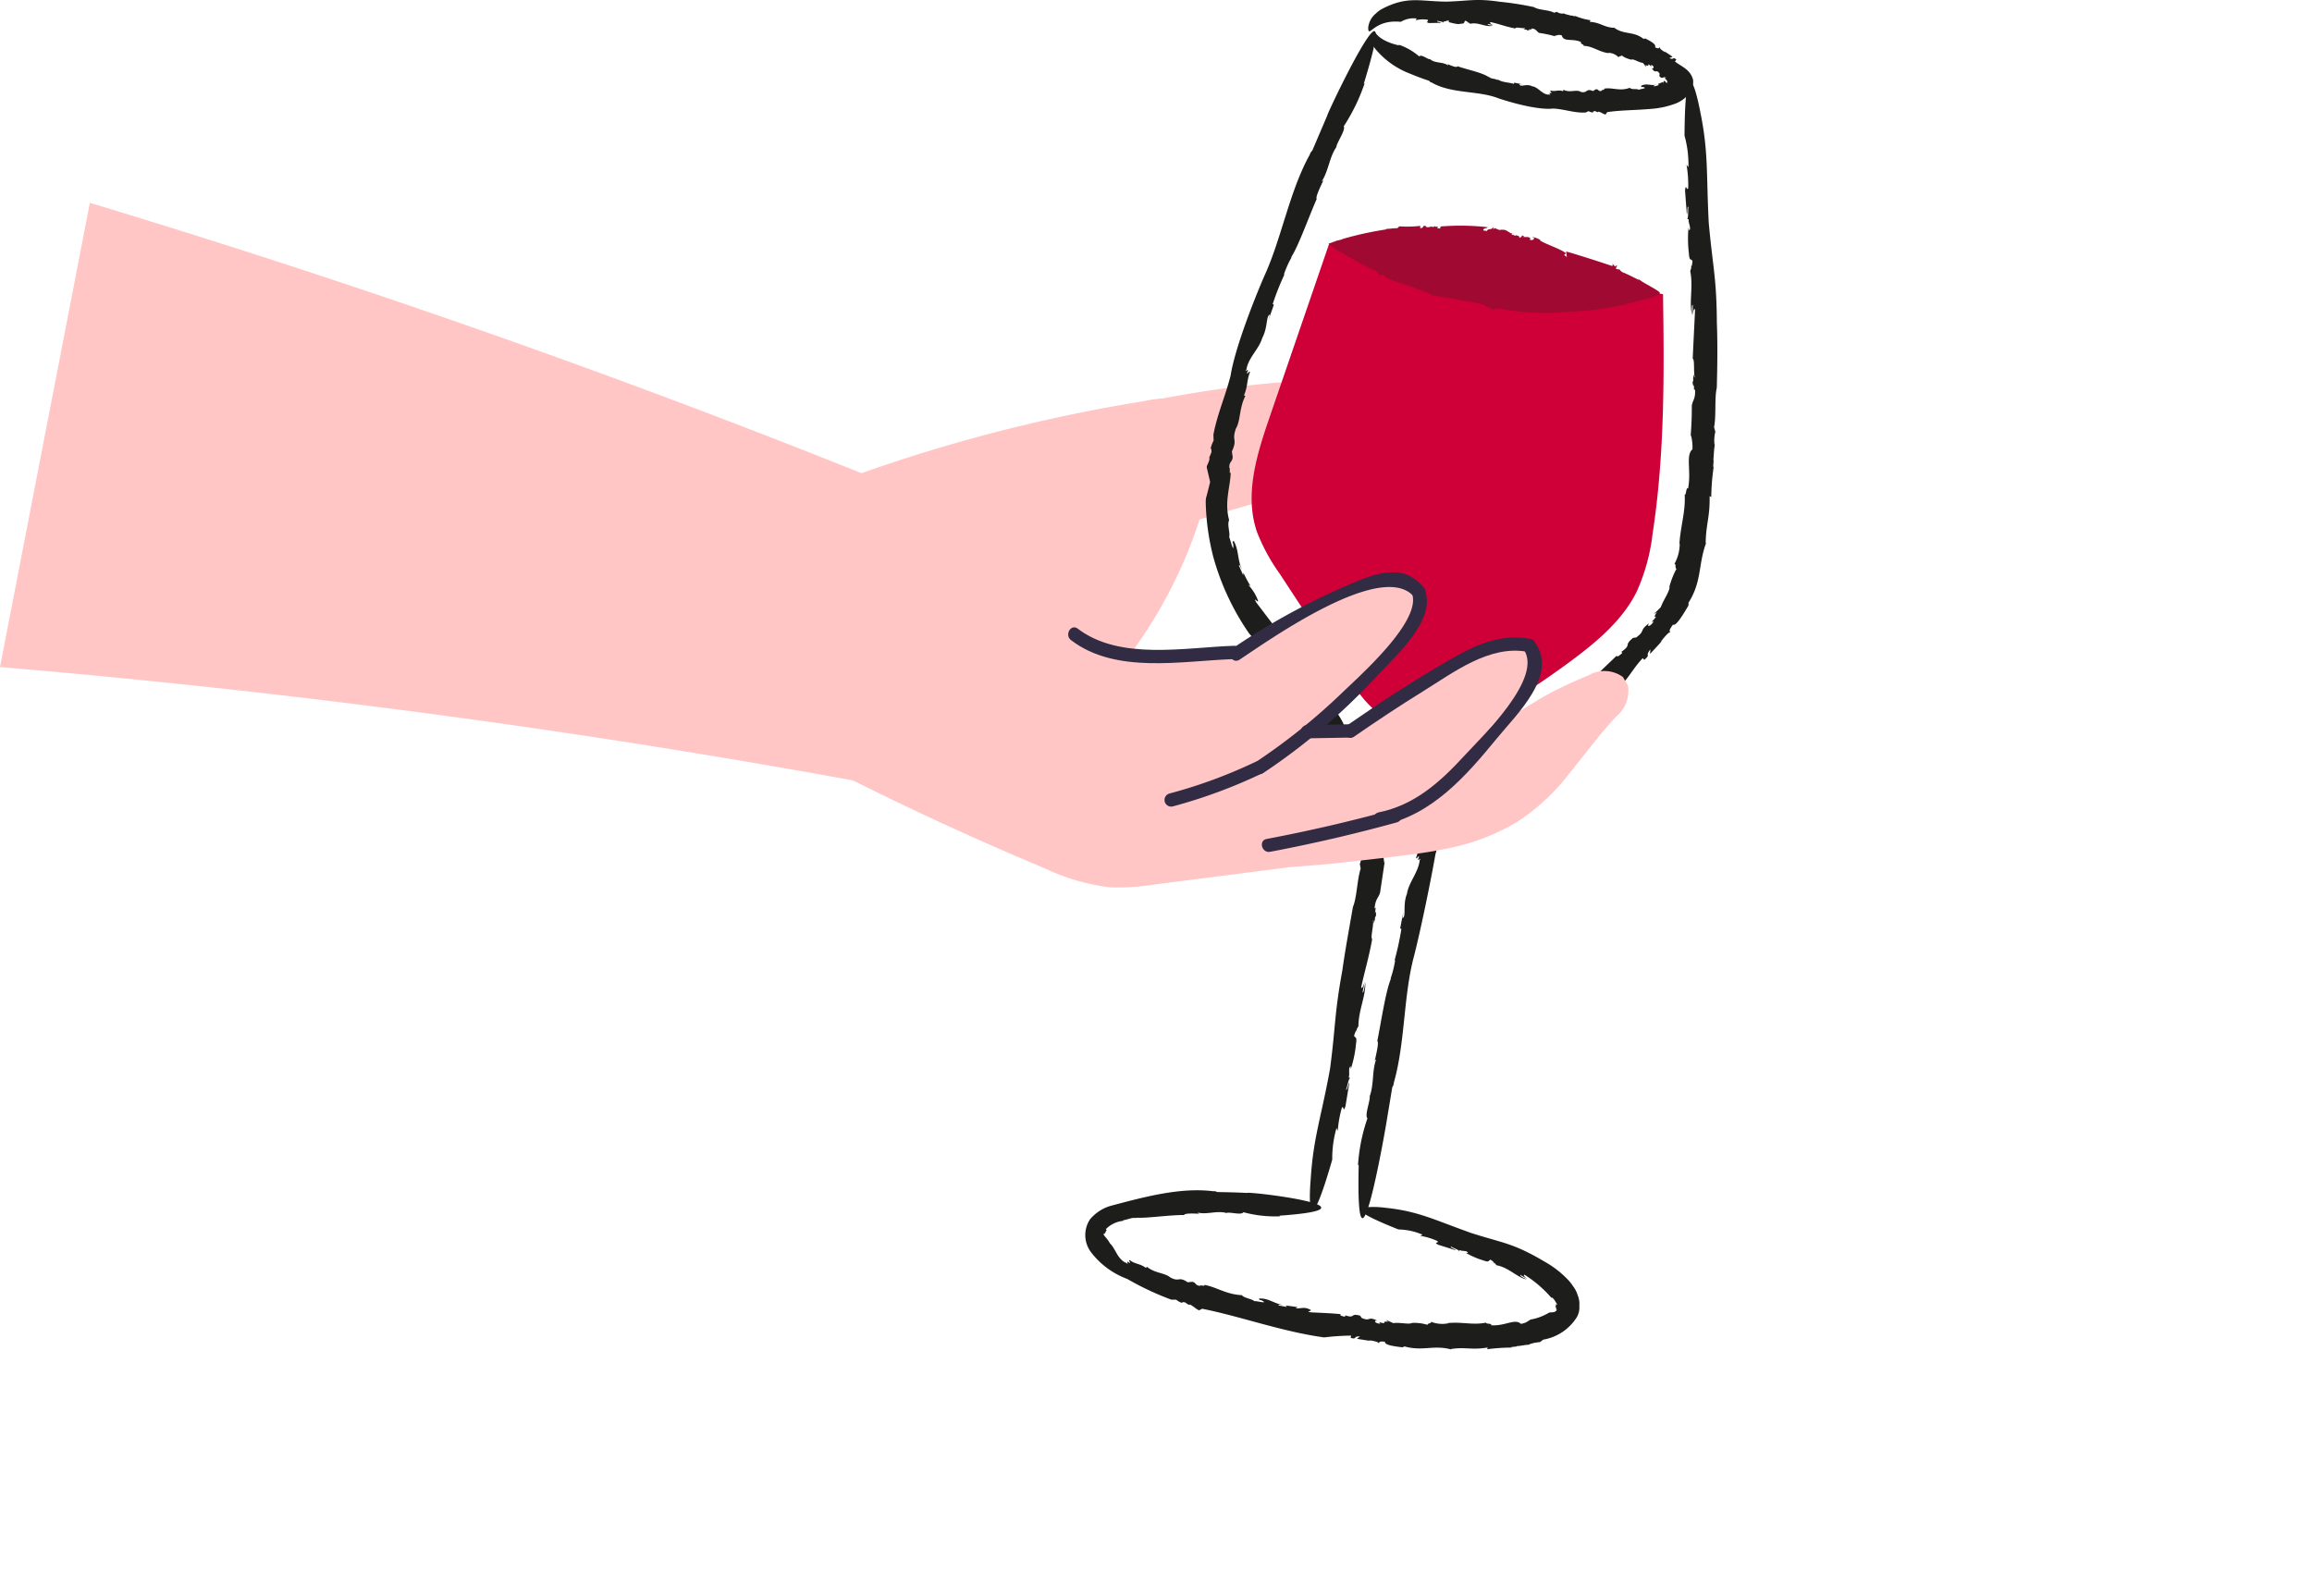 <svg xmlns="http://www.w3.org/2000/svg" width="315.273" height="217.711" viewBox="0 0 315.273 217.711">
  <g id="Groupe_172939" data-name="Groupe 172939" transform="translate(0 0)">
    <path id="Tracé_19538" data-name="Tracé 19538" d="M292.841,72.192A1269.5,1269.5,0,0,0,160.328,24.026L148.074,87.334a1219.376,1219.376,0,0,1,134.207,18.858Z" transform="translate(-148.074 3.641)" fill="#ffc6c5"/>
    <path id="Tracé_19539" data-name="Tracé 19539" d="M154.463,57.014a4.086,4.086,0,0,0-2.842-3.454l-3.331-1.52c-2.218-1.035-4.479-1.82-6.729-2.677a111.087,111.087,0,0,0-14-3.885l-.565-.1-.31-.048-.808-.047a15.6,15.6,0,0,0-2.073.12l-1.893.184-3.6.421c-2.382.3-4.749.681-7.122,1.1a77.4,77.4,0,0,0-14.472,3.9l5.992,16.346L115.084,63.7l6.5-1.9,3.244-.945,1.536-.446c.041-.022.391-.1.18-.076l-.083,0-.322-2.844-.273-3.125c-.131-1.719,0-.342.021-.084l.093,1.383q.064,1.383.021,2.767c-.078,2.654-.248,1.739-.355,1.873l.124-.008.3-.014c4.2-.033,9.015.284,13.6.187,2.335-.083,4.65-.044,7-.182l3.5-.112c1.157.039,2.258.073,3.94-1.834Z" transform="translate(49.434 6.859)" fill="#ffc6c5"/>
    <path id="Tracé_19540" data-name="Tracé 19540" d="M99.938,2.776l.229-.083c-.006.044-.063.077-.229.083" transform="translate(100.029 0.408)" fill="#8e71ad"/>
    <path id="Tracé_19541" data-name="Tracé 19541" d="M96.425,9.431,96.377,9.4a.126.126,0,0,1,.048.031" transform="translate(107.871 1.424)" fill="#8e71ad"/>
    <path id="Tracé_19542" data-name="Tracé 19542" d="M92.192.847l-.013,0L92.123.813Z" transform="translate(117.002 0.123)" fill="#8e71ad"/>
    <path id="Tracé_19543" data-name="Tracé 19543" d="M83.945.222C87.11.13,87.98-.237,91.224.238A42.149,42.149,0,0,1,95.9.968c.656.436,1.962.342,2.747.769l.36-.124a1.482,1.482,0,0,0,.9.243L99.906,1.8c.4.229.9.241,1.1.365L101,2.1l.516.144-.073-.1a8.775,8.775,0,0,0,2.167.615l-.114.213c1.508.108,1.9.737,3.274.82v-.06c1.428,1.094,2.712.431,4.163,1.644-.178-.15.134-.077.139-.136.735.387,1.53.782,1.339,1.208.54.266.5.092.653-.03-.094.189.34.47.744.736l-.152-.18c.385.265.773.484,1.147.786l-.434.158c.658.334.415-.275.948.22l-.2.244c.838.682,2.1,1.052,2.478,2.5.178,1.541-1.139,2.856-2.665,3.34a11.975,11.975,0,0,1-3.247.641c-2.045.176-3.977.16-5.791.426l-.161.235c-.078.344-.989-.532-1.134-.215l-.412-.174c-.12.055-.371.109-.166.2a1.165,1.165,0,0,1-.668-.181l-.428.195c-1.542.077-2.8-.457-4.4-.546-1.969.227-5.5-.735-7.486-1.4-2.731-1.079-6.4-.578-9.117-2.165-.111.014-.316-.175-.3-.212-.881-.291-1.755-.614-2.625-.982a11.361,11.361,0,0,1-4.759-3.414c-.871-1.171-.358-2.638,0-2.195.333.4.932,1.209,3.239,1.756l-.013-.093a8.32,8.32,0,0,1,2.789,1.6c.313-.352,1.1.395,1.469.38L81.7,8.044c.7.641,1.786.34,2.494.889-.021-.045,0-.172-.183-.238.569.242,1.345.6,1.469.342,1.393.486,3.421.871,4.259,1.489l-.048-.088c.467.4.675.206,1.24.47.04-.028.082-.053.082-.053.524.4,1.687.395,2.139.588l.062-.172,1.156.246-.442-.038c.069.514.932-.145,1.727.292.8.064,1.47,1.255,2.34,1.117.368.28-.3-.417.267-.166.051-.252-.256-.195-.078-.38.567.2.98-.146,1.677.1l.05-.2c.9.469,1.78-.107,2.373.29.953.238.678-.555,1.656-.108l.4-.252c.426-.022.294.342.77.223-.024-.172.6-.124.326-.292,1.057-.24,2.168.4,3.526-.13.325.328.991.054,1.238.287.032-.131,1.354-.191.563-.4-.068-.015-.18.006-.167.059l-.113-.187c.7-.464,1.389.02,2.082-.2-.193.107-.479.15-.263.243a6.2,6.2,0,0,0,.643-.177l-.168-.122c.238-.112.679-.269.744-.329l.045.2c.126-.173-.13-.429.169-.268.208.064.121.264.319.213.115-.251-.21-.561-.36-.581.229-.09.2-.128.181-.206l-.17.115c.012-.363-.267.34-.71-.251l-.023.154.066-.47c-.476-.744-.555.134-1.075-.769.309.193.365-.311-.085-.441l.014.223c-.2-.149-.242-.259-.409-.3.085.162-.054.288-.366.094l.113.328c-.145-.214-.317-.41-.481-.615-.572-.04-1.279-.607-1.6-.431,0,0-1.146-.3-1.312-.662.164.254-.479.1-.373.371a1.925,1.925,0,0,0-1.455-.644l.059.045c-1.354-.183-2.142-.966-3.4-1,.112-.212-.548-.249-.321-.5-1.176-.587-2.393.061-2.654-.928-.562-.165-.721.075-1.024.061l.127.076a14.205,14.205,0,0,0-2.168-.467c-.383-.154-.374-.6-1.112-.606.206.2-.083.128-.351.088.168.052.211.122-.159.181a.518.518,0,0,0-.182-.14l-.015.04c-.44-.128-.355-.169-.143-.16-.007-.028.016-.058.088-.094-.5.142-1.3-.207-1.4.081-1.339-.25-2.275-.647-3.4-.873-.14.136.112.3.433.388l-.8-.13c-.012.212.449.161.691.233-.978.26-1.938-.525-3.078-.257l-.223-.182-.068.025c.008-.091-.238-.226-.4-.263-.166.182-.007.429-.558.4-.44.177-1.236-.123-1.809-.22.309-.036.21-.139.077-.2-.279,0-.435.187-.649.108l-.023.254c.106-.24-.724-.252-.83-.349-.151.19.433.152.506.295l-1.648.03c-.6-.162.091-.244-.2-.454a3.987,3.987,0,0,0-1.626.082l.16-.25a3.379,3.379,0,0,0-2.171.457c-3.728-.39-4.362,2.327-4.448.851a2.866,2.866,0,0,1,1.063-2,3.815,3.815,0,0,1,.952-.677C78.668-.557,80.322.181,83.945.222" transform="translate(113.279)" fill="#1d1d1b"/>
    <path id="Tracé_19544" data-name="Tracé 19544" d="M96.889,149.564l.342.039c-.021.039-.113.041-.342-.039" transform="translate(106.475 22.654)" fill="#8e71ad"/>
    <path id="Tracé_19545" data-name="Tracé 19545" d="M140.747,144.6l.076,0a.21.21,0,0,1-.076,0" transform="translate(12.381 21.902)" fill="#8e71ad"/>
    <path id="Tracé_19546" data-name="Tracé 19546" d="M86.986,156.048l.012-.031c.033-.059.05-.089.082-.146Z" transform="translate(128.031 23.609)" fill="#8e71ad"/>
    <path id="Tracé_19547" data-name="Tracé 19547" d="M139.192,146.744c4.431,1.443,5.794,1.354,10.17,3.953a13.555,13.555,0,0,1,3.153,2.423,5.618,5.618,0,0,1,.733.917,3.746,3.746,0,0,1,.624,1.183,3.233,3.233,0,0,1,.252,1.561,2.635,2.635,0,0,1-.339,1.493,6.732,6.732,0,0,1-4.582,3.073l-.454.34a5.11,5.11,0,0,0-1.452.3l.04.048c-.7.016-1.435.225-1.776.189l.037.052-.809.092.149.06a27.8,27.8,0,0,0-3.387.227l.073-.237c-2.2.383-3.018-.1-5,.207l.026.058c-2.485-.66-3.98.322-6.515-.454.314.1-.145.109-.124.168-1.178-.146-2.433-.3-2.407-.768-.854-.082-.709.071-.839.237.025-.2-.708-.359-1.375-.44l.3.108-1.9-.3.421-.329c-1.021-.02-.314.427-1.27.213L123,160.8a32.038,32.038,0,0,0-3.673.243c-5.658-.763-11.426-2.871-16.639-3.909l-.295.155c-.2.3-1.244-.929-1.535-.686l-.534-.353c-.184,0-.554-.059-.287.117a2.43,2.43,0,0,1-.9-.472l-.654,0a39.874,39.874,0,0,1-6.02-2.829,11.045,11.045,0,0,1-4.931-3.644,3.885,3.885,0,0,1-.123-4.5,5.809,5.809,0,0,1,2.837-1.831c4.493-1.189,9.447-2.548,13.962-1.981a.764.764,0,0,1,.516.107c1.355.028,2.714.046,4.065.126.094-.267,19.438,2.05,4.436,3.1l.09.085a16.691,16.691,0,0,1-5-.558c-.261.442-1.779-.055-2.291.09l.046.04c-1.312-.418-2.713.241-3.978-.083a.4.4,0,0,0,.37.173c-.92-.055-2.18-.1-2.237.161-2.2,0-5.159.469-6.553.363l.106.053c-.808-.1-1,.155-1.819.289-.032.048-.068.094-.068.094a3.87,3.87,0,0,0-2.344,1.138l.13.121a.859.859,0,0,0-.212.71l-.053-.3c-.462.191.212.466.7,1.4.736.633,1.051,2.268,2.283,2.682.387.5-.251-.584.41.014.152-.21-.267-.345.028-.41.655.554,1.345.427,2.192,1.064l.126-.161c1.1.908,2.466.815,3.2,1.46,1.27.681,1.1-.211,2.363.656l.632-.066c.611.17.325.466,1.04.556.012-.176.892.138.547-.14,1.591.233,3,1.312,5.163,1.406.362.435,1.442.506,1.715.834.09-.127,2.088.451.993-.121-.094-.047-.272-.083-.273-.025l-.093-.223c1.257-.1,2.081.7,3.268.874-.359,0-.819-.115-.538.079l1.094.193-.193-.208,1.639.231-.263.157c.813.062,1.157-.249,2,.2.379.231-.8.138.028.35,1.089.063,2.723.112,4.1.249-.16.21.207.257.579.362l.073-.192c1.413.474.591-.366,2,.04l-.109-.155.327.465c1.255.556.747-.311,2.135.375-.569-.092-.319.412.4.4l-.159-.211a3.094,3.094,0,0,0,.774.161c-.222-.128-.094-.294.476-.2l-.36-.281,1.05.464c.857-.143,2.167.219,2.529-.028a6.089,6.089,0,0,1,2.207.284c-.354-.2.643-.226.368-.457a4.212,4.212,0,0,0,2.384.223l-.1-.028c2.028-.2,3.477.31,5.271-.068-.067.244.876.053.662.363,1.915.143,3.269-.973,4.072-.193.827-.128.925-.41,1.321-.554l-.2,0a7.315,7.315,0,0,0,2.7-.961c.409-.132.85.086,1.105-.454-.216.087-.108-.1-.04-.281-.078.115-.121.1-.185-.114a.232.232,0,0,0,.108-.116l-.043-.006c.047-.287.061-.261.131-.119.026-.01.06,0,.109.044-.169-.212-.587-1.134-.86-1.005a16.338,16.338,0,0,0-3.654-3.134c-.233.045.047.344.439.618l-1-.6c-.089.2.532.424.828.629-1.359-.344-2.4-1.616-4.074-1.939l-.253-.289-.1-.013c.037-.079-.258-.343-.482-.451-.289.093-.142.411-.907.114a11.024,11.024,0,0,1-2.487-1.075c.447.116.34-.03.172-.155-.391-.137-.675-.033-.953-.212l-.114.23c.23-.187-.958-.56-1.074-.7-.28.112.569.341.625.505l-2.374-.744c-.8-.418.222-.19-.127-.515a9.391,9.391,0,0,0-2.352-.712l.334-.149a8.652,8.652,0,0,0-3.287-.714c-5.192-2.071-5.712-2.727-4.832-2.986a12.486,12.486,0,0,1,3.077.031c4.434.463,6.535,1.607,11.511,3.376" transform="translate(61.242 21.354)" fill="#1d1d1b"/>
    <path id="Tracé_19548" data-name="Tracé 19548" d="M73.532,31.226l.121.431c-.044,0-.086-.113-.121-.431" transform="translate(156.949 4.73)" fill="#8e71ad"/>
    <path id="Tracé_19549" data-name="Tracé 19549" d="M108.661,113.677c-.014.036-.023.058-.038.1a.377.377,0,0,1,.038-.1" transform="translate(81.533 17.219)" fill="#8e71ad"/>
    <path id="Tracé_19550" data-name="Tracé 19550" d="M70.469,45.984v-.023c.01-.045.015-.07.024-.114Z" transform="translate(163.635 6.945)" fill="#8e71ad"/>
    <path id="Tracé_19551" data-name="Tracé 19551" d="M118.26,28.98c.527,5.876,1.066,7.424,1.1,13.557.115,2.922.066,6.044-.01,8.9-.333,1.353-.051,3.754-.372,5.352l.173.626a5.128,5.128,0,0,0-.116,1.756l.056-.032c-.166.82-.135,1.754-.225,2.161l.059-.032-.075,1,.09-.168a30.989,30.989,0,0,0-.345,4.222l-.225-.124c.066,2.814-.5,3.8-.535,6.4l.062-.026c-1.131,3.088-.53,5.3-2.507,8.323.249-.366.031.22.1.213-.818,1.393-1.708,2.859-2.116,2.614-.661.927-.425.835-.368,1.059-.166-.126-.8.647-1.356,1.333a2.536,2.536,0,0,0,.314-.272c-.547.651-1.146,1.252-1.717,1.876l.047-.628c-.812,1.057.145.6-.831,1.437l-.214-.233c-1.253,1.338-1.733,2.412-2.967,3.735C100.6,96.853,93.344,100.06,88.7,104.78l-.062.368c.146.345-1.716.78-1.647,1.217l-.64.418c-.108.195-.375.554-.056.344a3.657,3.657,0,0,1-.961.755l-.312.707c-1.642,2.16-3.279,3.747-4.037,6.446-.564,3.267-1.956,10.1-2.909,13.846-1.458,5.326-1.209,11.869-2.766,17.309a1.209,1.209,0,0,1-.212.626l-.843,5.084s-4.193,24.641-3.733,5.467l-.1.114a24.383,24.383,0,0,1,1.29-6.429c-.406-.381.354-2.295.319-2.972l-.047.055c.648-1.637.321-3.549.922-5.131a.569.569,0,0,0-.251.446c.265-1.183.655-2.8.4-2.932.569-2.836,1.145-6.835,1.888-8.582l-.094.111a14.234,14.234,0,0,0,.628-2.473c-.022-.069-.043-.145-.043-.145a39.14,39.14,0,0,0,.905-4.191l-.165-.092.436-2.249-.111.851c.54-.193-.014-1.776.606-3.329.221-1.533,1.564-2.925,1.726-4.548.418-.7-.535.575-.07-.515-.24-.106-.3.492-.417.145.424-1.086.263-1.943,1.018-3.248l-.158-.137c1.135-1.639,1.671-3.276,2.685-4.119,1.4-1.355.348-1.45,2.057-2.638l.366-.748c.6-.64.657-.223,1.279-.955-.159-.088.819-.9.29-.648,1.454-1.668,3.609-2.5,5.608-4.5.682-.1,1.719-1.042,2.23-1.1-.018-.169,2.287-1.606.82-.981-.124.054-.317.193-.273.231l-.265-.054c1.085-1.2,2.486-1.451,3.717-2.38-.339.314-.85.648-.438.527l1.166-.841-.342.035L99.8,92.636l-.117.337c.778-.7.875-1.183,1.984-1.643.516-.191-.609.818.294.2,1.1-1.049,2.7-2.575,3.747-3.58.038.283.374-.038.746-.34l-.1-.184c1.489-1.08.207-.752,1.582-1.9l-.206.022.618-.068c1.339-.979.329-.866,1.792-1.968-.44.55.153.54.6-.228l-.287.067a4.723,4.723,0,0,0,.637-.736c-.263.172-.311-.029.106-.594a4.767,4.767,0,0,1-.469.256,10.055,10.055,0,0,0,.987-.942c.356-.976,1.314-2.3,1.178-2.811A11.549,11.549,0,0,1,113.9,76.02c-.29.382-.054-.819-.352-.535a5.7,5.7,0,0,0,.747-2.869l-.045.126c.166-2.549.843-4.354.725-6.757.226.124.181-1.14.458-.811.468-2.448-.368-4.521.6-5.37a6.977,6.977,0,0,0-.2-1.922l-.056.266c.15-2.1.16-2.713.167-4.277.1-.778.54-.9.436-2.3-.17.453-.137-.12-.136-.644-.028.334-.091.438-.2-.25a1.36,1.36,0,0,0,.112-.387s-.022-.032-.04-.018c.062-.874.115-.722.136-.317.028-.02.06.014.107.139-.208-.907,0-2.531-.292-2.638.1-2.2.228-4.718.324-6.71-.159-.241-.273.276-.306.913l-.007-1.554c-.213.022-.088.9-.113,1.376-.415-1.833.2-3.824-.238-5.974l.149-.458-.036-.128c.093,0,.184-.492.192-.814-.207-.295-.432.047-.487-1.025a16.726,16.726,0,0,1-.051-3.529c.077.6.167.395.213.132-.035-.537-.245-.83-.195-1.25l-.257-.031c.258.192.149-1.42.23-1.626-.214-.289-.09.844-.221.989-.161-2.149-.081-1.074-.242-3.221.091-1.163.258.187.431-.382a16.281,16.281,0,0,0-.23-3.165l.259.344a14.67,14.67,0,0,0-.533-4.308c.1-14.369,2.142-3.277,2.142-3.277,1.146,5.547.815,8.52,1.165,15.221" transform="translate(114.758 1.465)" fill="#1d1d1b"/>
    <path id="Tracé_19552" data-name="Tracé 19552" d="M113.109,122.466l-.026-.447c.041.013.062.128.026.447" transform="translate(71.934 18.482)" fill="#8e71ad"/>
    <path id="Tracé_19553" data-name="Tracé 19553" d="M121.659,32.567l.055-.09a.358.358,0,0,1-.055.09" transform="translate(53.471 4.92)" fill="#8e71ad"/>
    <path id="Tracé_19554" data-name="Tracé 19554" d="M113.619,107.39l0,.023-.041.108Z" transform="translate(70.875 16.268)" fill="#8e71ad"/>
    <path id="Tracé_19555" data-name="Tracé 19555" d="M126.638,145.215c.775-5.813.578-7.412,1.673-13.39.4-2.869.971-5.91,1.452-8.7.543-1.264.562-3.724,1.056-5.216l-.116-.619a4.1,4.1,0,0,0,.227-1.648l-.059.029a11.619,11.619,0,0,0,.2-1.983l-.056.032-.008-.9-.074.158a8.694,8.694,0,0,0-.653-3.715l.252.03c-1.027-2.39-1.047-3.454-2.407-5.465l-.033.055c-.991-2.979-2.858-3.92-4.243-6.863.173.37-.2-.07-.225-.01-.829-1.24-1.75-2.541-1.4-2.836-.663-.873-.652-.628-.88-.636.166-.115-.339-.926-.843-1.617l.174.362-1.414-2.017.594.164c-.865-.984-.575.012-1.24-1.054l.264-.173c-1.1-1.435-2.118-2.017-3.284-3.383a34.539,34.539,0,0,1-4.855-10.348,32.667,32.667,0,0,1-.932-11.137l-.2-.341c-.328-.193.806-1.825.555-2.13l.313-.758c-.014-.231.02-.712-.139-.336a3.754,3.754,0,0,1,.425-1.229l-.025-.819c.54-2.856,1.582-5.1,2.337-8.027.572-3.624,3.054-10.029,4.619-13.643,2.318-5.028,3.407-11.517,6.178-16.51a1.252,1.252,0,0,1,.349-.567l2.036-4.764c-.128-.091,10.609-22.7,4.982-4.331l.122-.083a25.872,25.872,0,0,1-2.852,5.869c.292.466-.888,2.134-1.014,2.8l.06-.041c-1.024,1.428-1.116,3.362-2.055,4.759.059-.045.189-.03.344-.377-.518,1.088-1.232,2.575-1.018,2.759-1.155,2.632-2.476,6.417-3.513,8l.114-.092a14.07,14.07,0,0,0-1.05,2.312c.01.073.018.149.018.149a35.218,35.218,0,0,0-1.568,3.968l.151.114-.763,2.146.234-.819c-.561.124-.261,1.727-1.058,3.2-.417,1.484-1.915,2.69-2.149,4.3-.443.669.555-.54.053.507.236.109.31-.465.421-.126-.44,1.044-.257,1.845-.807,3.129l.177.108c-.842,1.643-.636,3.359-1.283,4.43-.614,1.762.265,1.346-.546,3.12l.113.78c-.112.8-.449.505-.474,1.412.172-.023-.046,1.133.2.645-.036,1.985-.9,4.017-.214,6.537-.313.584.183,1.827,0,2.287.081.053.667,2.524.564,1.039-.02-.124-.073-.336-.119-.31l.159-.215c.757,1.29.492,2.609,1.165,3.947-.229-.377-.439-.919-.415-.511l.556,1.256.041-.33a16.01,16.01,0,0,0,.96,1.807l-.314-.16a6.2,6.2,0,0,1,1.33,2.13c.127.529-.738-.692-.238.266l3.145,4.136c-.286,0,0,.38.245.807l.2-.07c.874,1.692.739.305,1.678,1.945l.014-.215-.04.647c.7,1.6.871.482,1.579,2.328-.424-.621-.567-.017.059.67l.015-.3a5.175,5.175,0,0,0,.549.868c-.1-.306.129-.3.555.325l-.109-.549.568,1.362c.833.758,1.65,2.341,2.133,2.565a9.618,9.618,0,0,1,1.531,2.542c-.112-.509.681.572.655.136a9.589,9.589,0,0,0,1.555,2.874l-.051-.136c1.569,2.35,1.921,4.411,2.927,6.78-.253-.046.231,1.231-.146.982.509,2.585,1.247,4.921.3,5.807a9.963,9.963,0,0,0,.1,2.017l.078-.272c-.327,2.2-.41,2.757-.643,4.311-.195.753-.647.827-.755,2.23.238-.428.12.137.04.657.077-.329.155-.424.162.276a1.547,1.547,0,0,0-.169.368s.02.037.039.025c-.192.86-.222.7-.183.295-.029.017-.056-.022-.084-.153.079.933-.4,2.512-.128,2.662-.467,2.6-1.051,4.431-1.5,6.589.113.266.321-.223.476-.846l-.29,1.535c.215.018.258-.868.374-1.337.063,1.887-.925,3.737-.937,5.937l-.238.421.008.134c-.089-.021-.283.444-.36.759.139.333.432.044.257,1.109a15.584,15.584,0,0,1-.725,3.471c.06-.6-.074-.424-.177-.177-.089.532.051.868-.092,1.268l.243.09c-.2-.246-.469,1.353-.6,1.535.138.332.287-.8.447-.914-.35,2.135-.175,1.067-.526,3.2-.364,1.11-.2-.245-.509.265a16.421,16.421,0,0,0-.554,3.134l-.166-.4a15.113,15.113,0,0,0-.58,4.31c-3.968,13.783-2.928,2.559-2.928,2.559.355-5.617,1.441-8.368,2.623-14.935" transform="translate(54.729 0.559)" fill="#1d1d1b"/>
    <path id="Tracé_19556" data-name="Tracé 19556" d="M79.247,52.5l8.114-23.645s34.826,5.556,45.524,6.886c.165,10.94.23,21.917-1.427,32.711a26.612,26.612,0,0,1-2.172,7.888c-1.93,3.885-5.421,6.816-8.968,9.443a123.224,123.224,0,0,1-14,8.973,11.346,11.346,0,0,1-3.541,1.43A9.2,9.2,0,0,1,97.1,94.959a17.281,17.281,0,0,1-4.816-3.751,33.292,33.292,0,0,1-2.924-4L80.565,73.8A25.479,25.479,0,0,1,77.5,68.134c-1.726-5.1.014-10.581,1.749-15.636" transform="translate(93.891 4.371)" fill="#ce0037"/>
    <path id="Tracé_19557" data-name="Tracé 19557" d="M76.963,28.835s34.828,5.556,45.524,6.886" transform="translate(104.164 4.367)" fill="#e1654b"/>
    <path id="Tracé_19558" data-name="Tracé 19558" d="M77.174,29.091l.662-.222a6.405,6.405,0,0,1-.662.222m.662-.222.008,0h0Zm44.271,7.293.2-.064-.2.064M86.628,26.821a.755.755,0,0,1-.261.25c-.515,0-1.029.089-1.6.107.051.017.1.008.052.068A46.169,46.169,0,0,0,79.1,28.491c-.366.083-.083.084-.395.147l-.6.144c.051-.021.155-.056.1-.047-.2.074-.291.106-.362.13.117-.029.33-.078.021.02l.421-.128c.016.022-.12.031-.43.134l-.257.074.02.008c-.659.246-.709.16-.626.189.088.012.3.233.3.233l.079.061c.025.02.333.246.85.626.52.33,1.227.706,1.94,1.109a32.054,32.054,0,0,0,3.053,1.594v-.052c.191.1.674.461.577.672.472.155.43-.129,1,.287l-.1-.009c.645.5,4.024,1.417,4.594,1.764l-.045-.091c.524.377,1.265.344,1.782.838,1.069.213,5.708.923,6.9,1.256,1.041.251.04.317,1.088.424.151.008.191.188-.014.268a2.55,2.55,0,0,0,1.164-.131,34.444,34.444,0,0,0,8.47.56l-.05-.031c.687-.006,2.4-.159,4.1-.274a37.743,37.743,0,0,0,4.141-.686l.271.033c.306-.168.575-.178.987-.349.21-.044.114.044.013.092.359-.154.733-.192.935-.289l-.056-.01c.558-.207.857-.127,1.466-.343l0-.008c.25-.088.525-.1.745-.189.307-.126.028-.048.283-.146a6.387,6.387,0,0,0,.647-.207,2.9,2.9,0,0,1-.615.17c.366-.108.081-.047.457-.145l.025.008.512-.155-.359.107c0-.028.059-.289.022-.333-.434-.409-2.066-1.215-2.571-1.578.138.041-.33-.181-.153-.161a1.693,1.693,0,0,1-.327-.153c.145.1.289.2.3.25-.708-.341-1.467-.751-2.177-1.042-.424-.145-.535-.476-.63-.525l0,.123-.432-.145c.094-.1.041-.318.23-.3,0-.077-.143-.081-.287-.16.048.046.146.183.052.174-.334-.121-.1-.138-.481-.36,0,.029.241.3-.091.265-.8-.292-5.341-1.749-6.221-1.959.051-.068.1.757.144.763l-.385-.292.254-.2c-.426-.51-3.108-1.385-3.586-1.817l.147.02a2.714,2.714,0,0,0-1.168-.443l.29.165c-.166.332-.411.259-.7.184l.2-.109c-.278-.385-.587-.151-1.079-.282l.2-.071c-.1-.1-.244-.067-.394-.079.237.2-.211.2-.318.374.216-.336-.279-.379-.425-.436-.114.259-.435-.253-.5.009-.143-.1.015-.268.063-.264-.355.108-.578-.355-1.17-.479-1.044-.052-.167.215-1.29-.236l-.158.173-.033-.314c-.28.523-.7.068-.883.6-.086-.227-.252.036-.489-.19.17-.352.458-.168.622-.383a33.007,33.007,0,0,0-6.512-.091c.151.028.091.192-.063.278l-.349-.1c.054-.081.155-.085.109-.161-.149-.067-.359.137-.4-.13-.007.154-.261.167-.263.2-.137-.257-.869.264-1-.184-.507-.052-.166.305-.725.326l.013-.317a16.58,16.58,0,0,1-2.893.06" transform="translate(104.164 4.049)" fill="#a00932"/>
    <path id="Tracé_19559" data-name="Tracé 19559" d="M84.139,58.967c1.346-.537,2.7-1.042,4.065-1.525a219.2,219.2,0,0,1,38.558-9.862,16.542,16.542,0,0,1,6.544-.139l2.585,11.143a64.209,64.209,0,0,1-11.01,23.652c.083,0,.165.01.248.014,3.829.176,7.662.165,11.5.129.71-.3,1.4-.641,2.119-.95l2.563-1.111c.905-.408,1.948-.99,2.916-1.476,1.979-1.005,3.984-1.971,6.045-2.858,2.086-.846,4.117-1.777,6.269-2.526l3.192-1.18c1.029-.443,2.065-.877,4.249.379l.773,1.137c.362,2.5-.425,3.3-1.217,4.09l-2.274,2.531c-1.492,1.723-3.106,3.267-4.663,4.893-1.583,1.588-3.222,3.094-4.886,4.564-.793.675-1.5,1.326-2.356,2.017,1.355,0,2.682.014,3.953.033l1.716.021a5.849,5.849,0,0,0,2.116-.947c2.161-1.359,4.469-2.8,6.763-4.119s4.652-2.625,7.06-3.84l3.595-1.848a4.734,4.734,0,0,1,4.788-.389l.868,1.066a4.68,4.68,0,0,1-1.386,4.583l-2.579,3.125c-.717.882-1.484,1.708-2.222,2.565.911-.453,1.884-1,2.92-1.621,2.055-1.164,4.347-2.754,6.829-3.9q1.831-.893,3.7-1.657a4.309,4.309,0,0,1,4.7.223l.7,1.185a4.568,4.568,0,0,1-1.613,4.21q-1.233,1.325-2.366,2.708l-4.578,5.75a28.231,28.231,0,0,1-6.729,6.008,29.4,29.4,0,0,1-9.177,3.494c-2.962.628-5.6.913-8.027,1.224l-7.439.834c-2.048.2-4.1.364-6.152.517L128.1,113.509a29.875,29.875,0,0,1-5.835.362,28.9,28.9,0,0,1-9-2.624q-16.2-6.779-31.8-14.874c-.284-4.031-.485-8.067-.461-12.11a101.935,101.935,0,0,1,3.135-25.3" transform="translate(29.125 7.145)" fill="#ffc6c5"/>
    <path id="Tracé_19560" data-name="Tracé 19560" d="M108.438,99.9q8.741-1.653,17.311-4.021a.908.908,0,0,1,.482,1.749q-8.576,2.368-17.311,4.021c-1.141.215-1.629-1.533-.482-1.749" transform="translate(64.289 14.518)" fill="#312b44"/>
    <path id="Tracé_19561" data-name="Tracé 19561" d="M113.133,76.1c3.274,4.46-2.483,9.853-5.171,13.141-4.18,5.109-8.879,10.48-15.632,11.83-1.14.228-1.627-1.519-.482-1.748,4.889-.979,8.412-4.152,11.69-7.731,2.29-2.5,10.917-10.644,8.03-14.576-.691-.942.882-1.847,1.566-.915" transform="translate(96.15 11.469)" fill="#312b44"/>
    <path id="Tracé_19562" data-name="Tracé 19562" d="M116.876,77.44c-5.13-.907-10.016,2.852-14.132,5.4-3.2,1.976-6.326,4.053-9.416,6.195-.961.667-1.869-.9-.915-1.566,4.513-3.129,9.117-6.129,13.876-8.872,3.6-2.073,6.872-3.644,11.069-2.9,1.147.2.661,1.952-.482,1.749" transform="translate(91.313 11.438)" fill="#312b44"/>
    <path id="Tracé_19563" data-name="Tracé 19563" d="M119.825,87.6l-5.668.1a.907.907,0,0,1,0-1.814l5.668-.1a.907.907,0,0,1,0,1.814" transform="translate(64.131 12.994)" fill="#312b44"/>
    <path id="Tracé_19564" data-name="Tracé 19564" d="M128.118,69.859c1.764,4.2-4.194,9.341-6.649,12.017a85.371,85.371,0,0,1-15.323,13.048c-.972.653-1.88-.918-.915-1.566a84.185,84.185,0,0,0,11.617-9.335c2.484-2.405,11.085-9.959,9.52-13.682-.451-1.074,1.3-1.544,1.749-.482" transform="translate(66.135 10.49)" fill="#312b44"/>
    <path id="Tracé_19565" data-name="Tracé 19565" d="M137.244,91.841A70.255,70.255,0,0,1,125.1,96.325a.908.908,0,0,1-.482-1.749,67.546,67.546,0,0,0,11.711-4.3c1.048-.5,1.969,1.064.915,1.566" transform="translate(34.809 13.658)" fill="#312b44"/>
    <path id="Tracé_19566" data-name="Tracé 19566" d="M130.179,71.228c-4.214-5.385-19.972,5.9-23.875,8.47-.978.645-1.886-.925-.915-1.566a93.9,93.9,0,0,1,17.359-9.294c3.216-1.257,6.348-1.917,8.714,1.107.71.91-.564,2.2-1.283,1.283" transform="translate(62.727 10.268)" fill="#312b44"/>
    <path id="Tracé_19567" data-name="Tracé 19567" d="M149.511,78.632c-7.177.244-16.1,2.088-22.226-2.585-.917-.7-.014-2.273.915-1.566,5.736,4.372,14.537,2.568,21.31,2.337,1.168-.039,1.165,1.773,0,1.814" transform="translate(18.76 11.254)" fill="#312b44"/>
    <rect id="Rectangle_94" data-name="Rectangle 94" width="315.272" height="217.711" fill="none"/>
  </g>
</svg>
